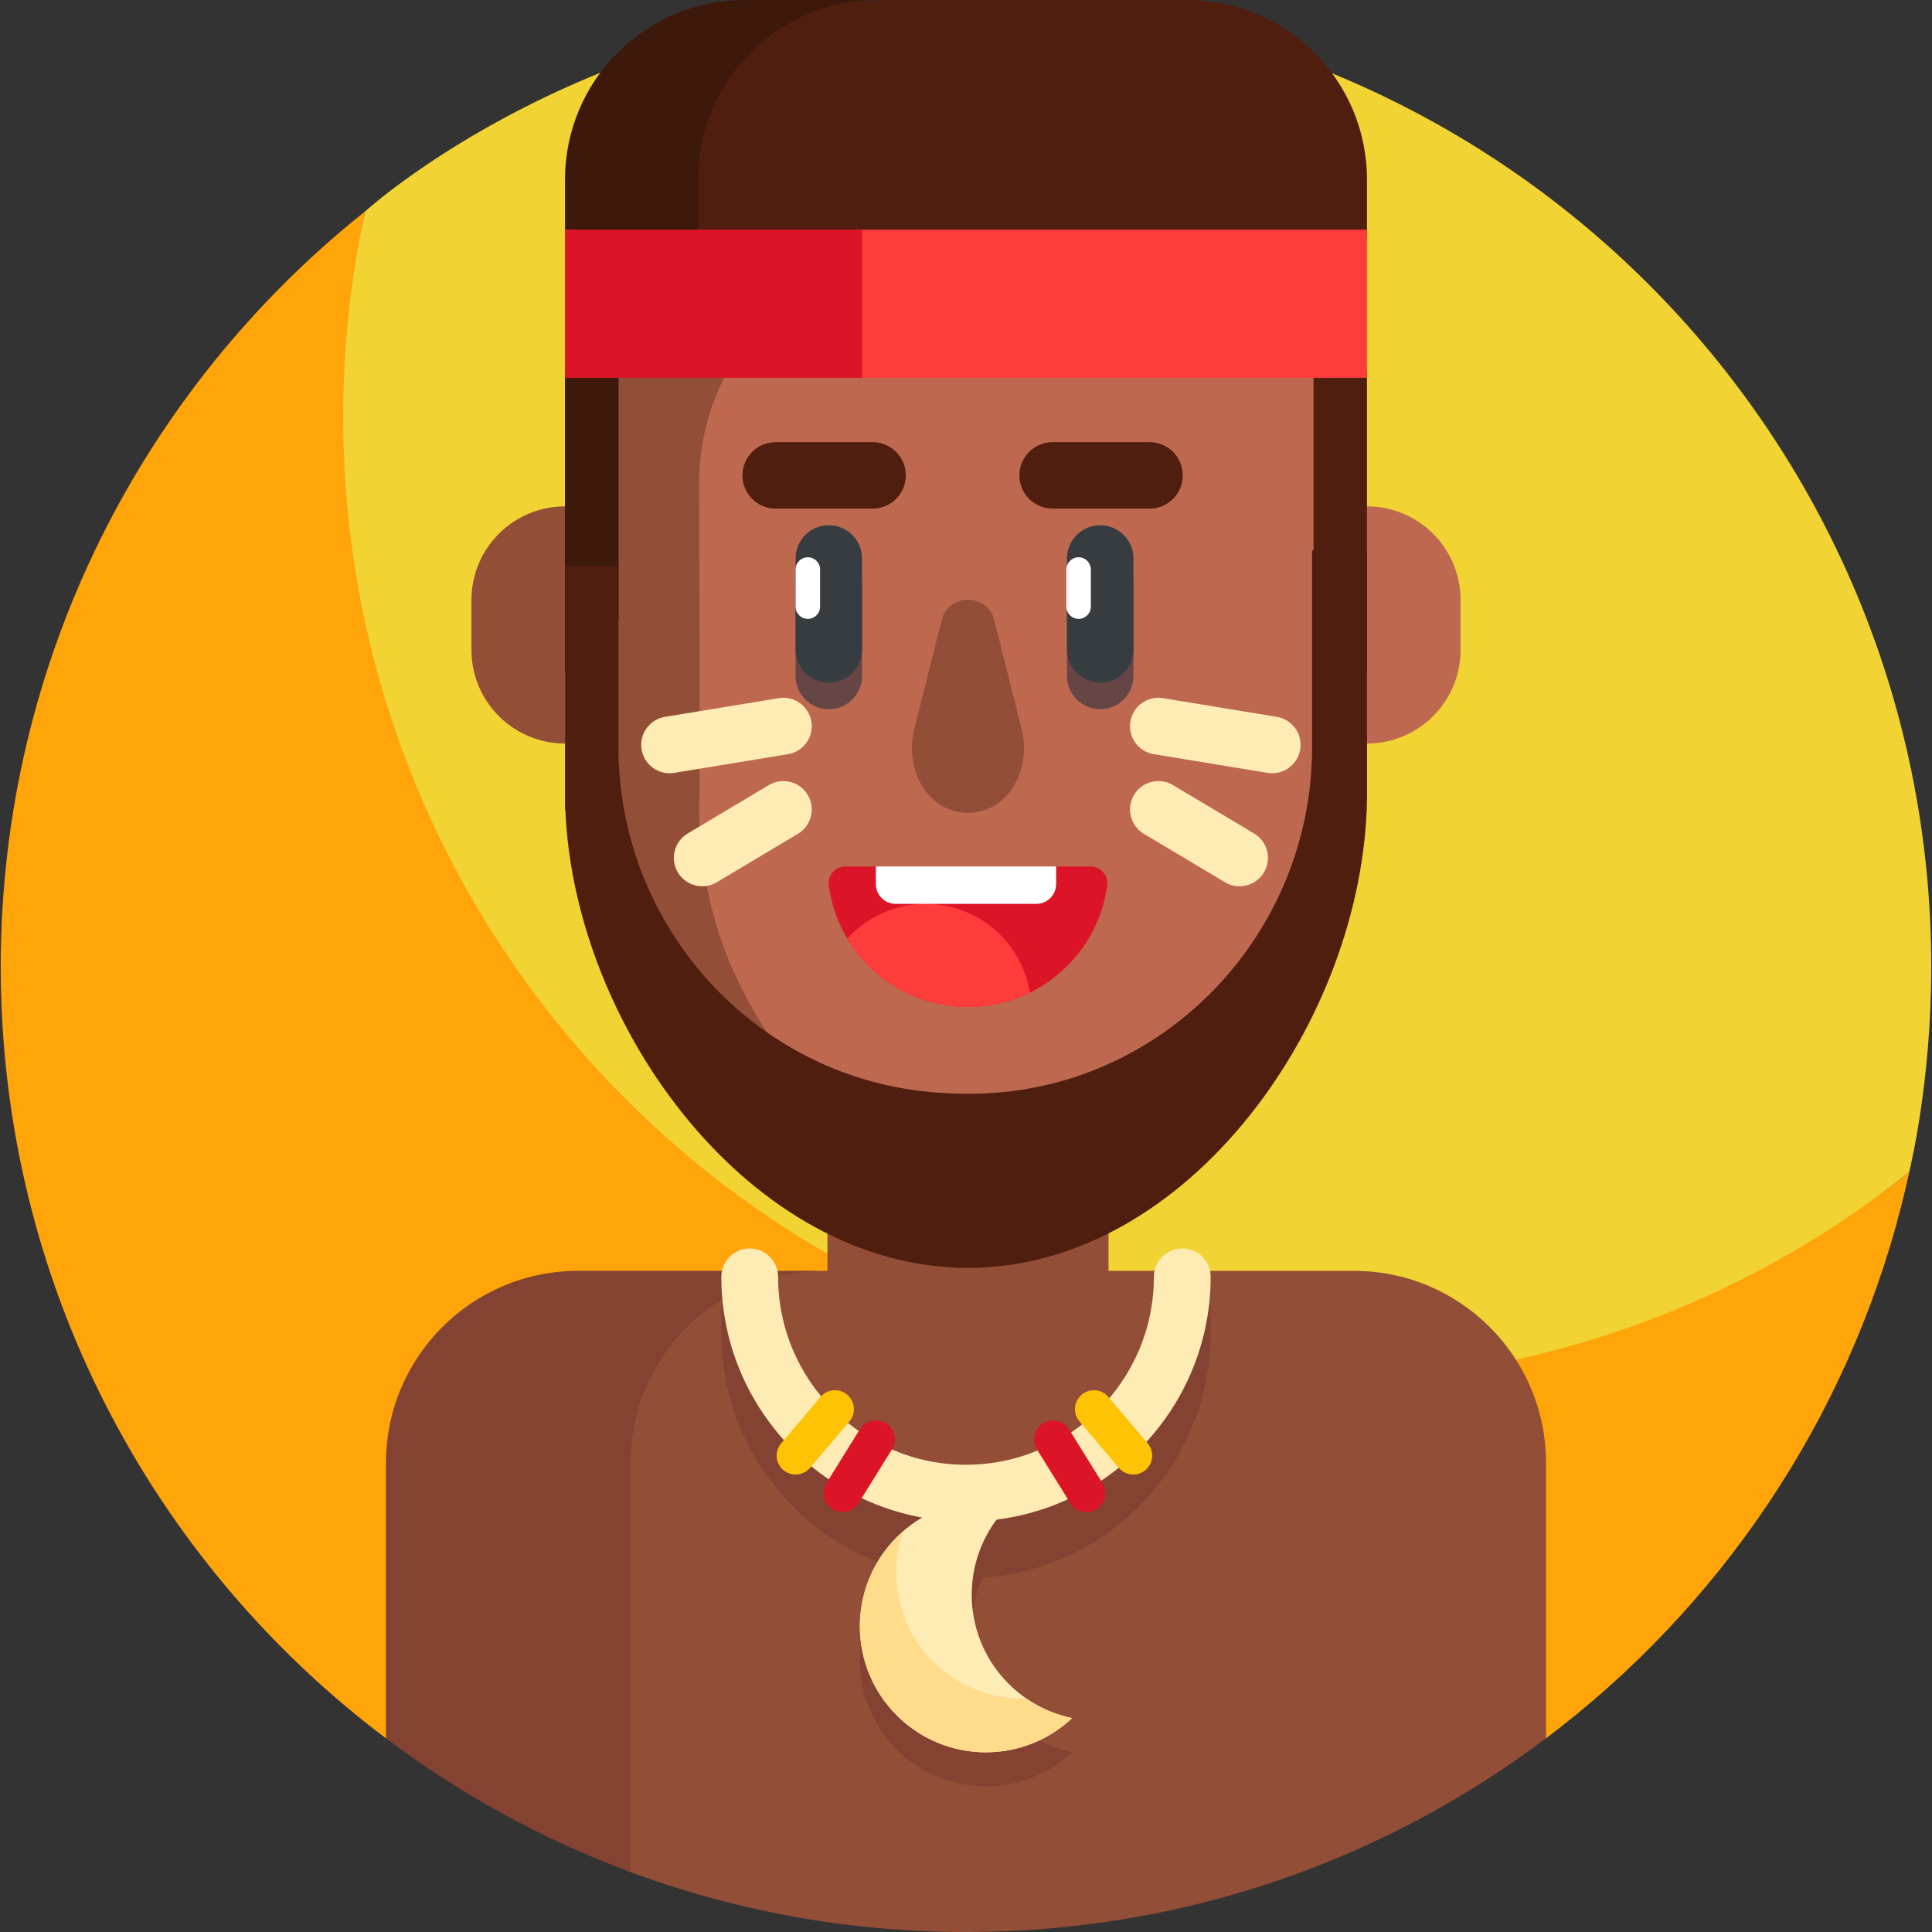 <svg id="Layer_1" enable-background="new 0 0 510.398 510.398" height="512" viewBox="0 0 510.398 510.398" width="512" xmlns="http://www.w3.org/2000/svg"><rect x="0" y="0" width="510.398" height="510.398" fill="#333333" stroke="none"/><g><g><g><path d="m502.292 318.519c.236-.91.463-1.826.688-2.743-.222.917-.455 1.83-.688 2.743z" fill="#b1e4f9"/></g><g><path d="m255.199.398c-98.131 0-158.574 55.347-158.741 55.441-3.787 17.481-10.374 42.85-10.374 61.465 0 140.833 118.763 254.972 259.596 254.972 60.017 0 115.159-27.944 158.719-62.639.178-1.087 5.8-23.477 5.8-54.239 0-140.833-114.167-255-255-255z" fill="#f1d333"/></g><g><path d="m345.658 365.077c-140.833 0-255-114.167-255-255 0-18.615 2.013-36.757 5.8-54.239-.006.005-.011.01-.017.014-58.645 46.721-96.242 118.738-96.242 199.546 0 83.319 39.959 157.304 101.759 203.838l306.479-.014c45.623-34.366 79.337-83.7 93.856-140.703.233-.913.466-1.826.688-2.743.106-.436 1.068-4.522 1.418-6.139-43.56 34.695-98.725 55.44-158.741 55.44z" fill="#ffa50a"/></g></g><g><g><g><g><g><path d="m255.721 373.989c-20.506 0-37.13-16.624-37.13-37.13v-83.165h74.259v83.165c0 20.507-16.623 37.13-37.129 37.13z" fill="#934e37"/></g></g></g></g><g><g><g><g><path d="m356.445 123.422c0-8.812-1.482-17.422-4.254-25.348h-191.507v159.431c17.551 34.675 53.515 58.447 95.036 58.447 58.794 0 105.413-47.662 105.413-106.456v-32.236z" fill="#be694f"/></g></g></g></g><g><g><g><g><path d="m361.133 196.426v-62.656c13.65 0 24.716 11.066 24.716 24.716v13.225c0 13.65-11.066 24.715-24.716 24.715z" fill="#be694f"/></g></g></g></g><g><g><g><g><path d="m124.549 171.711c0 13.65 11.066 24.716 24.716 24.716v-62.657c-13.65 0-24.716 11.066-24.716 24.716z" fill="#934e37"/></g></g></g></g><g><g><g><g><path d="m218.955 187.362c-4.849 0-8.78-3.931-8.78-8.78v-24.012c0-4.849 3.931-8.78 8.78-8.78s8.78 3.931 8.78 8.78v24.012c-.001 4.849-3.932 8.78-8.78 8.78z" fill="#664545"/></g></g></g></g><g><g><g><g><path d="m290.655 187.362c-4.849 0-8.78-3.931-8.78-8.78v-24.012c0-4.849 3.931-8.78 8.78-8.78s8.78 3.931 8.78 8.78v24.012c0 4.849-3.931 8.78-8.78 8.78z" fill="#664545"/></g></g></g></g><g><g><g><path d="m309.233 62.651c-2.742-.381-5.548-.582-8.41-.582h-90.206c-2.837 0-5.625.209-8.36.582z" fill="#934e37"/></g><g><path d="m184.721 213.56c.263-5.989 0-64.028 0-86.075 0-10.658 2.721-20.678 7.501-29.411h-31.537v159.436c18.384 36.312 56.948 60.609 100.75 58.289-44.319-12.87-76.714-53.769-76.714-102.239z" fill="#934e37"/></g></g></g><g><g><g><g><path d="m218.955 180.33c-4.849 0-8.78-3.931-8.78-8.78v-24.012c0-4.849 3.931-8.78 8.78-8.78s8.78 3.931 8.78 8.78v24.012c-.001 4.849-3.932 8.78-8.78 8.78z" fill="#373c41"/></g></g></g></g><g><g><g><g><path d="m290.655 180.33c-4.849 0-8.78-3.931-8.78-8.78v-24.012c0-4.849 3.931-8.78 8.78-8.78s8.78 3.931 8.78 8.78v24.012c0 4.849-3.931 8.78-8.78 8.78z" fill="#373c41"/></g></g></g></g><g><g><g><g><g><path d="m230.522 134.369h-25.604c-4.849 0-8.78-3.931-8.78-8.78 0-4.849 3.931-8.78 8.78-8.78h25.604c4.849 0 8.78 3.931 8.78 8.78-.001 4.849-3.932 8.78-8.78 8.78z" fill="#501e0f"/></g></g></g></g></g><g><g><g><g><g><path d="m303.685 134.369h-25.604c-4.849 0-8.78-3.931-8.78-8.78 0-4.849 3.931-8.78 8.78-8.78h25.604c4.849 0 8.78 3.931 8.78 8.78 0 4.849-3.931 8.78-8.78 8.78z" fill="#501e0f"/></g></g></g></g></g><g><g><g><g><path d="m223.393 228.901c-2.683 0-4.826 2.342-4.468 5 2.442 18.141 17.986 32.129 36.796 32.129 18.811 0 34.354-13.988 36.796-32.129.358-2.659-1.786-5-4.468-5h-9.04l-23.809 4.943-23.809-4.943z" fill="#dc1428"/></g></g></g></g><g><g><g><g><path d="m241.495 192.793c-2.183 8.715 1.784 18.209 9.369 21.071 1.526.576 3.159.888 4.856.888s3.33-.312 4.856-.888c7.585-2.862 11.552-12.355 9.369-21.071l-7.235-28.893c-1.822-7.274-12.159-7.274-13.98 0z" fill="#934e37"/></g></g></g></g><g><g><path d="m313.66 0h-79.532l-9.798.35c-22.613.808-40.527 19.374-40.527 42.001v20.3h177.33v-15.178c0-26.219-21.254-47.473-47.473-47.473z" fill="#501e0f"/></g><g><path d="m149.264 98.074v25.904.003 53.279c7.798 0 14.119-6.321 14.119-14.119v-62.344c0-.913.039-1.821.106-2.723z" fill="#501e0f"/></g><g><path d="m346.931 98.074c.051.79.083 1.584.083 2.382v62.685c0 7.798 6.321 14.119 14.119 14.119v-79.186z" fill="#501e0f"/></g><g><path d="m208.263 98.074c1.586.808 3.389 1.274 5.328 1.274h51.736c3.89 0 7.675-.445 11.314-1.274z" fill="#501e0f"/></g></g><g><g><g><path d="m184.426 62.651v-15.178c0-26.219 21.254-47.473 47.473-47.473h-35.161c-26.219 0-47.473 21.254-47.473 47.473v13.204z" fill="#3c190a"/></g><g><path d="m149.264 99.808v24.17.003 53.279c7.798 0 14.119-6.321 14.119-14.119v-62.344c0-.913.039-1.821.106-2.723z" fill="#3c190a"/></g></g></g><g><g><path d="m213.412 163.493c-1.787 0-3.237-1.449-3.237-3.237v-9.802c0-1.787 1.449-3.237 3.237-3.237 1.787 0 3.237 1.449 3.237 3.237v9.802c-.001 1.788-1.45 3.237-3.237 3.237z" fill="#fff"/></g></g><g><g><path d="m284.948 163.493c-1.787 0-3.237-1.449-3.237-3.237v-9.802c0-1.787 1.449-3.237 3.237-3.237 1.788 0 3.237 1.449 3.237 3.237v9.802c-.001 1.788-1.45 3.237-3.237 3.237z" fill="#fff"/></g></g><g><g><path d="m223.856 247.962c6.488 10.822 18.328 18.068 31.864 18.068 5.864 0 11.407-1.364 16.338-3.784-2.119-13.296-13.635-23.459-27.529-23.459-8.199 0-15.571 3.54-20.673 9.175z" fill="#ff3c3c"/></g></g><g><g><path d="m273.77 238.787h-37.142c-2.893 0-5.238-2.345-5.238-5.238v-4.648h47.618v4.648c0 2.893-2.345 5.238-5.238 5.238z" fill="#fff"/></g></g><g><path d="m357.676 335.733h-140.315-3.188c-26.885 0-48.679 21.794-48.679 48.679v109.742c27.906 10.493 58.132 16.244 89.706 16.244 57.519 0 110.581-19.05 153.236-51.179v-72.727c-.001-28.034-22.727-50.759-50.76-50.759z" fill="#934e37"/></g><g><path d="m101.963 386.491v72.737c19.552 14.722 41.289 26.694 64.639 35.347v-108.084c0-28.033 22.725-50.758 50.758-50.758h-64.639c-28.032 0-50.758 22.725-50.758 50.758z" fill="#844332"/></g><g><g><path d="m225.587 60.677h135.546v39.132h-135.546z" fill="#ff3c3c"/></g></g><g><g><path d="m149.264 60.677h78.47v39.132h-78.47z" fill="#dc1428"/></g></g><g><g><path d="m185.525 234.135c-2.554 0-5.043-1.305-6.448-3.657-2.123-3.557-.96-8.161 2.597-10.284l21.434-12.792c3.558-2.122 8.162-.959 10.284 2.597 2.123 3.557.96 8.161-2.597 10.284l-21.434 12.792c-1.204.718-2.529 1.06-3.836 1.06z" fill="#ffebb4"/></g></g><g><g><path d="m327.46 234.135c-1.308 0-2.632-.342-3.836-1.061l-21.435-12.792c-3.557-2.123-4.719-6.728-2.597-10.284 2.123-3.558 6.727-4.719 10.284-2.597l21.435 12.792c3.557 2.123 4.719 6.728 2.597 10.284-1.405 2.354-3.894 3.658-6.448 3.658z" fill="#ffebb4"/></g></g><g><g><path d="m176.886 204.278c-3.607 0-6.788-2.609-7.392-6.286-.671-4.087 2.098-7.944 6.186-8.616l30.057-4.935c4.088-.68 7.945 2.098 8.616 6.186.671 4.087-2.098 7.944-6.186 8.616l-30.057 4.935c-.411.068-.82.1-1.224.1z" fill="#ffebb4"/></g></g><g><g><path d="m336.098 204.278c-.404 0-.813-.032-1.225-.101l-30.057-4.935c-4.087-.672-6.857-4.529-6.186-8.616.671-4.088 4.532-6.867 8.616-6.186l30.057 4.935c4.087.672 6.857 4.529 6.186 8.616-.603 3.676-3.784 6.287-7.391 6.287z" fill="#ffebb4"/></g></g><g><g><path d="m346.624 145.381v52.044c0 49.363-39.12 90.392-88.471 91.499-.808.018-1.619.027-2.432.027-3.408 0-6.779-.16-10.105-.473-46.747-4.402-82.231-44.124-82.231-91.078v-47.79h-14.119v64.233l.103.225c2.375 57.623 49.078 120.886 106.354 120.886 58.2 0 104.461-65.321 105.391-123.67l.022-.049v-1.738-27.002-37.114z" fill="#501e0f"/></g></g><g><g><g><path d="m255.199 416.956c-35.641 0-64.638-28.996-64.638-64.637v-7.5h15v7.5c0 27.37 22.268 49.637 49.638 49.637s49.638-22.267 49.638-49.637v-7.5h15v7.5c0 35.64-28.997 64.637-64.638 64.637z" fill="#844332"/></g></g></g><g><g><path d="m255.199 401.955c-35.641 0-64.638-28.996-64.638-64.637 0-4.143 3.358-7.5 7.5-7.5s7.5 3.357 7.5 7.5c0 27.37 22.268 49.637 49.638 49.637s49.638-22.267 49.638-49.637c0-4.143 3.358-7.5 7.5-7.5s7.5 3.357 7.5 7.5c0 35.64-28.997 64.637-64.638 64.637z" fill="#ffebb4"/></g></g><g><g><path d="m256.71 430.286c0-9.57 4.044-18.192 10.508-24.265-2.185-.451-4.447-.689-6.766-.689-18.39 0-33.298 14.908-33.298 33.298s14.908 33.298 33.298 33.298c8.819 0 16.832-3.435 22.789-9.032-15.144-3.127-26.531-16.538-26.531-32.61z" fill="#844332"/></g></g><g><g><path d="m256.71 421.286c0-9.57 4.044-18.192 10.508-24.265-2.185-.451-4.447-.689-6.766-.689-18.39 0-33.298 14.908-33.298 33.298s14.908 33.298 33.298 33.298c8.819 0 16.832-3.435 22.789-9.032-15.144-3.128-26.531-16.539-26.531-32.61z" fill="#ffebb4"/></g></g><g><g><path d="m270.061 448.725c-18.39 0-33.298-14.908-33.298-33.298 0-3.823.653-7.492 1.839-10.911-7.01 6.104-11.446 15.088-11.446 25.113 0 18.39 14.908 33.298 33.298 33.298 8.819 0 16.832-3.435 22.789-9.032-4.429-.914-8.532-2.713-12.127-5.195-.351.01-.701.025-1.055.025z" fill="#ffdc8c"/></g></g><g><g><path d="m222.564 399.456c-.9 0-1.812-.243-2.633-.754-2.346-1.457-3.066-4.539-1.609-6.885l8.821-14.202c1.456-2.346 4.54-3.069 6.886-1.609 2.346 1.457 3.066 4.539 1.609 6.885l-8.821 14.202c-.947 1.524-2.581 2.363-4.253 2.363z" fill="#dc1428"/></g></g><g><g><path d="m210.173 389.545c-1.144 0-2.292-.39-3.233-1.188-2.105-1.787-2.364-4.942-.577-7.048l10.412-12.27c1.787-2.105 4.941-2.364 7.048-.577 2.105 1.787 2.364 4.942.577 7.048l-10.412 12.27c-.99 1.166-2.398 1.765-3.815 1.765z" fill="#ffc305"/></g></g><g><g><path d="m287.006 399.456c-1.672 0-3.305-.838-4.252-2.363l-8.821-14.202c-1.457-2.346-.736-5.428 1.609-6.885 2.347-1.459 5.429-.737 6.886 1.609l8.821 14.202c1.457 2.346.736 5.428-1.609 6.885-.822.51-1.734.754-2.634.754z" fill="#dc1428"/></g></g><g><g><path d="m299.397 389.545c-1.417 0-2.826-.6-3.815-1.765l-10.412-12.27c-1.787-2.105-1.528-5.261.577-7.048 2.106-1.787 5.261-1.528 7.048.577l10.412 12.27c1.787 2.105 1.528 5.261-.577 7.048-.941.799-2.09 1.188-3.233 1.188z" fill="#ffc305"/></g></g></g></g></svg>